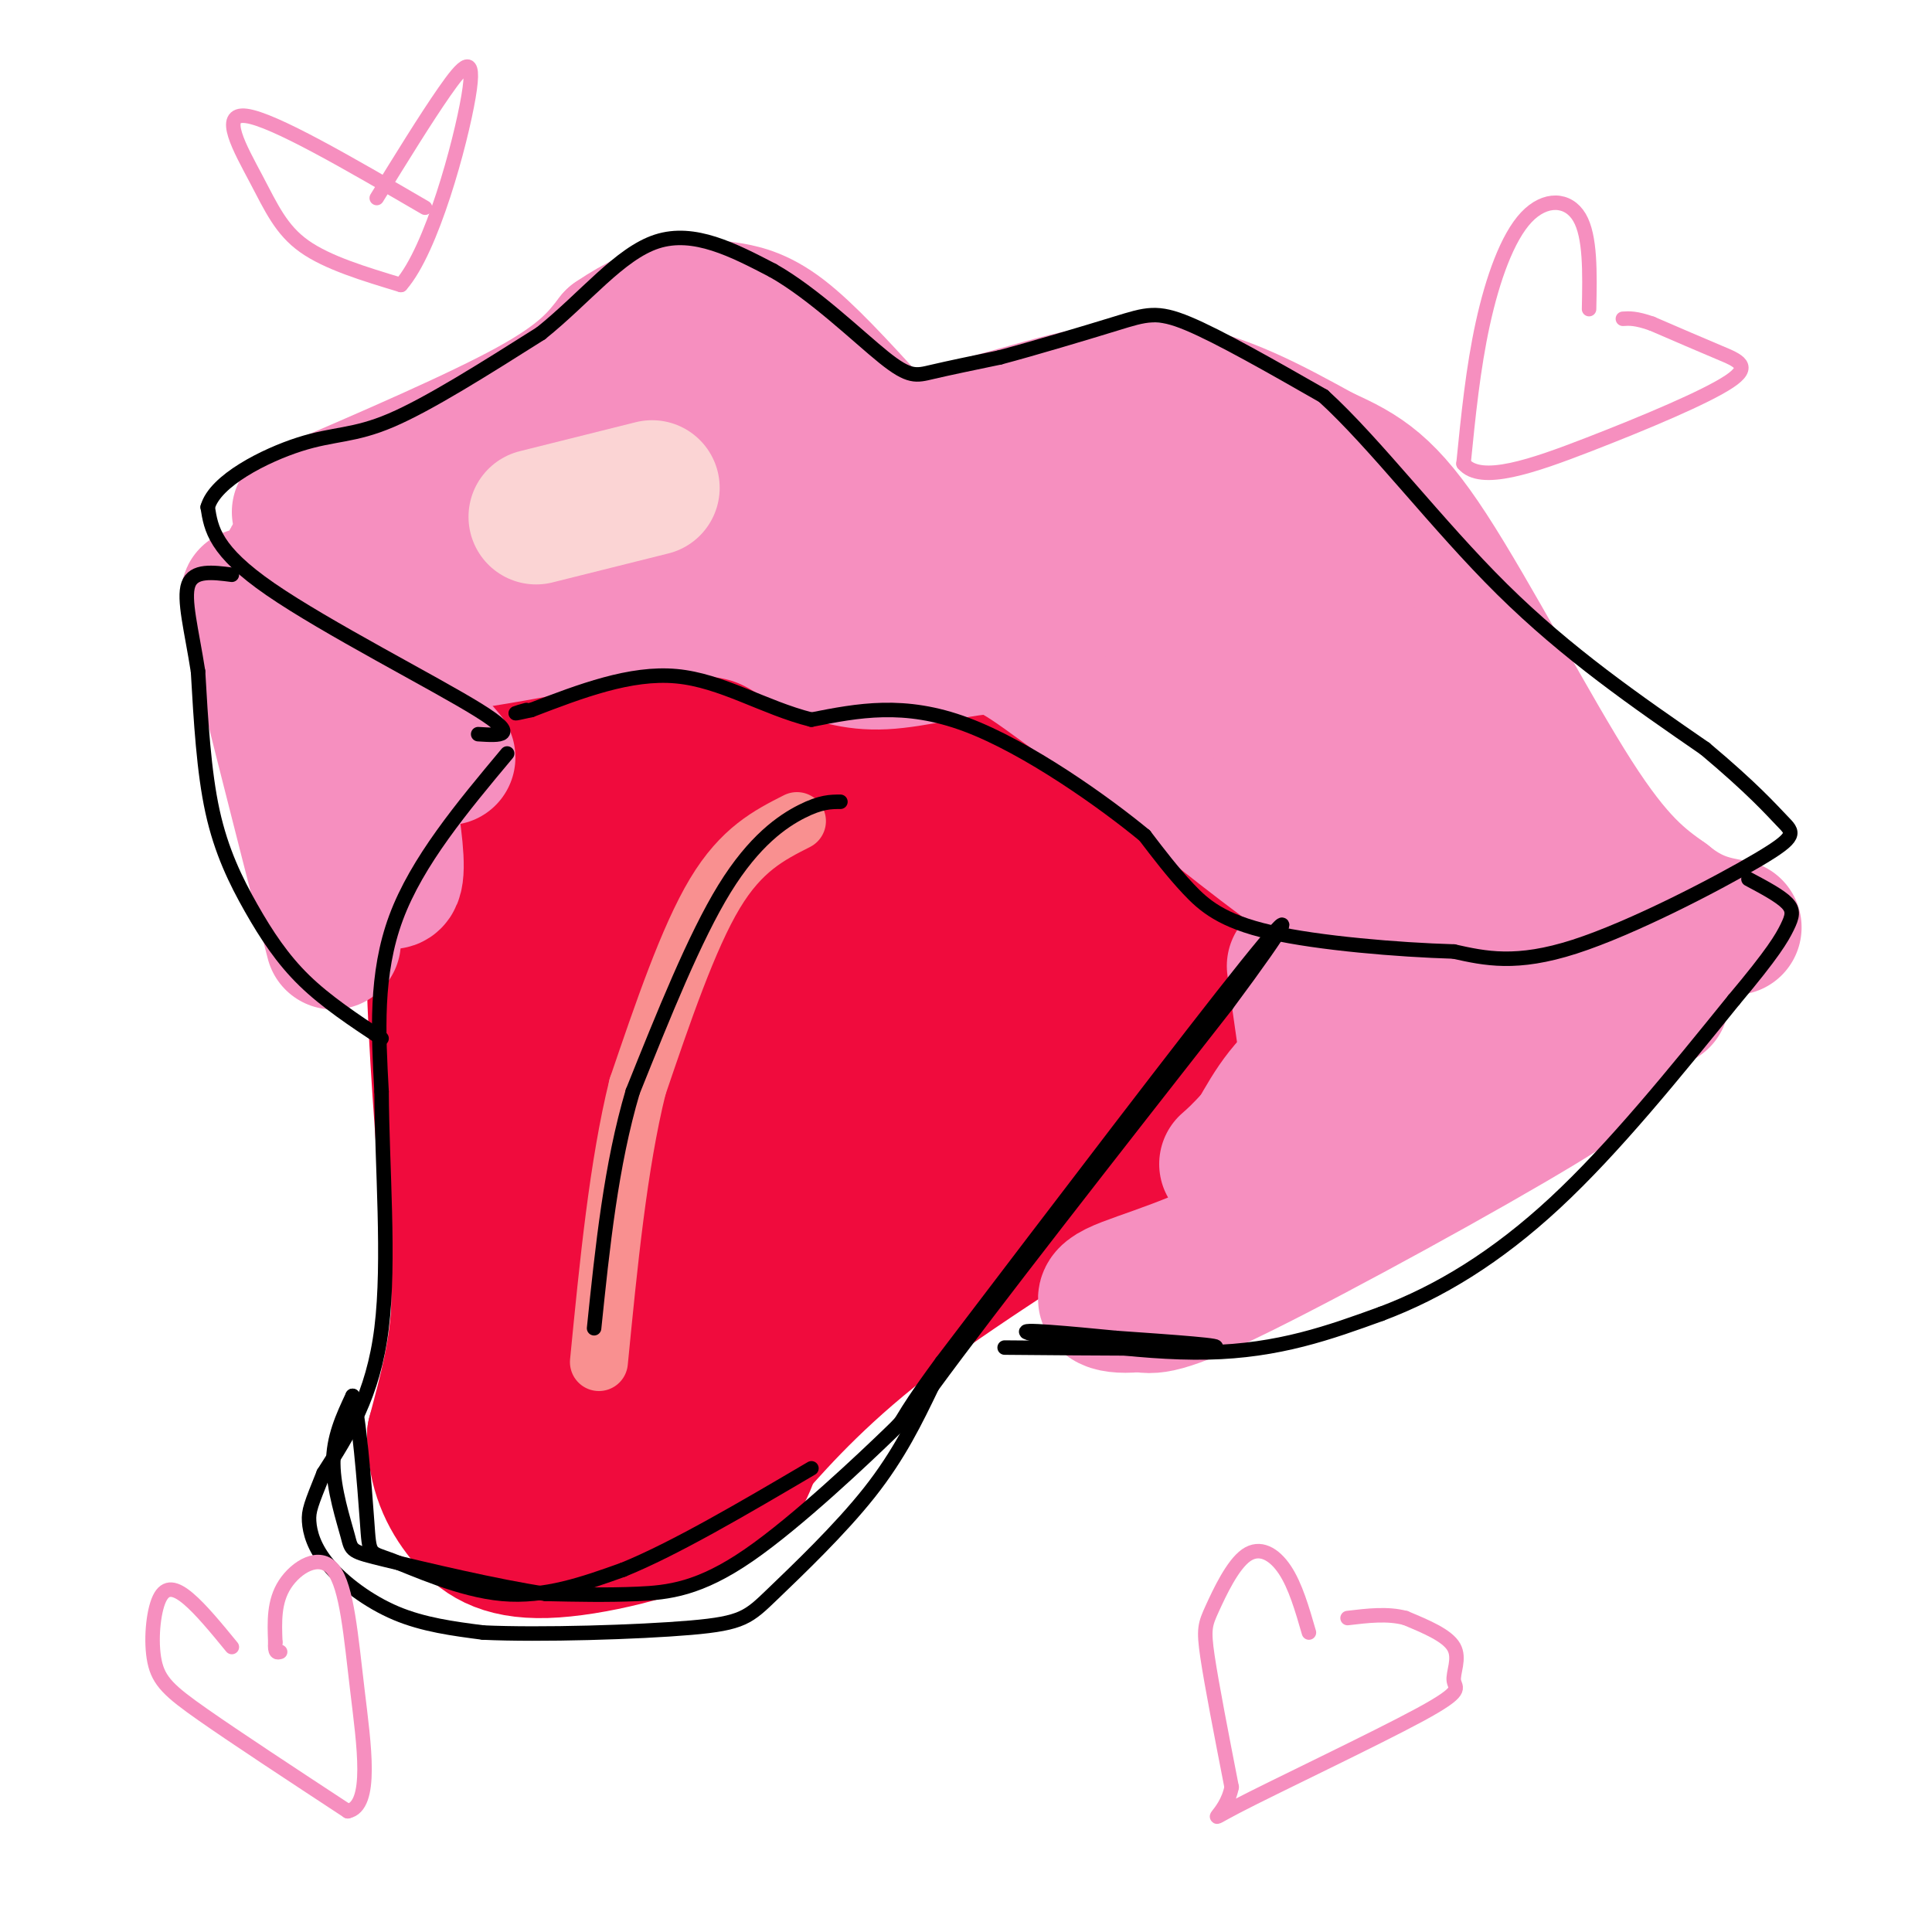 <svg viewBox='0 0 400 400' version='1.1' xmlns='http://www.w3.org/2000/svg' xmlns:xlink='http://www.w3.org/1999/xlink'><g fill='none' stroke='rgb(240,11,61)' stroke-width='28' stroke-linecap='round' stroke-linejoin='round'><path d='M171,154c-4.339,-3.042 -8.679,-6.083 -16,-8c-7.321,-1.917 -17.625,-2.708 -26,-1c-8.375,1.708 -14.821,5.917 -19,10c-4.179,4.083 -6.089,8.042 -8,12'/><path d='M102,167c-2.500,3.143 -4.750,5.000 -7,8c-2.250,3.000 -4.500,7.143 -5,18c-0.500,10.857 0.750,28.429 2,46'/><path d='M92,239c1.200,12.844 3.200,21.956 3,31c-0.200,9.044 -2.600,18.022 -5,27'/><path d='M90,297c0.030,7.517 2.606,12.809 6,17c3.394,4.191 7.606,7.282 17,7c9.394,-0.282 23.970,-3.938 32,-8c8.030,-4.062 9.515,-8.531 11,-13'/><path d='M156,300c5.810,-6.607 14.833,-16.625 30,-28c15.167,-11.375 36.476,-24.107 47,-32c10.524,-7.893 10.262,-10.946 10,-14'/><path d='M243,226c2.131,-2.185 2.458,-0.648 5,-7c2.542,-6.352 7.300,-20.595 7,-30c-0.300,-9.405 -5.657,-13.973 -15,-19c-9.343,-5.027 -22.671,-10.514 -36,-16'/><path d='M204,154c-9.333,-2.333 -14.667,-0.167 -20,2'/><path d='M177,167c-0.578,2.556 -1.156,5.111 -4,6c-2.844,0.889 -7.956,0.111 -13,6c-5.044,5.889 -10.022,18.444 -15,31'/><path d='M145,210c-7.619,25.274 -19.167,72.958 -26,86c-6.833,13.042 -8.952,-8.560 -10,-21c-1.048,-12.440 -1.024,-15.720 -1,-19'/><path d='M108,256c0.279,-9.875 1.477,-25.063 4,-39c2.523,-13.937 6.372,-26.624 16,-37c9.628,-10.376 25.034,-18.441 30,-22c4.966,-3.559 -0.509,-2.612 -8,1c-7.491,3.612 -16.997,9.889 -24,18c-7.003,8.111 -11.501,18.055 -16,28'/><path d='M110,205c-3.060,15.080 -2.711,38.779 -3,37c-0.289,-1.779 -1.216,-29.035 0,-44c1.216,-14.965 4.573,-17.640 9,-23c4.427,-5.360 9.923,-13.405 14,-18c4.077,-4.595 6.736,-5.742 12,-6c5.264,-0.258 13.132,0.371 21,1'/><path d='M163,152c7.967,3.683 17.383,12.389 29,17c11.617,4.611 25.435,5.126 34,7c8.565,1.874 11.876,5.107 14,8c2.124,2.893 3.062,5.447 4,8'/><path d='M244,192c4.199,1.074 12.697,-0.243 -1,8c-13.697,8.243 -49.589,26.044 -69,39c-19.411,12.956 -22.341,21.065 -27,30c-4.659,8.935 -11.045,18.696 -11,20c0.045,1.304 6.523,-5.848 13,-13'/><path d='M149,276c11.152,-7.972 32.532,-21.401 49,-36c16.468,-14.599 28.022,-30.367 33,-35c4.978,-4.633 3.379,1.868 -8,12c-11.379,10.132 -32.537,23.895 -47,35c-14.463,11.105 -22.232,19.553 -30,28'/><path d='M146,280c-7.165,8.198 -10.077,14.693 -13,17c-2.923,2.307 -5.858,0.425 -7,-6c-1.142,-6.425 -0.492,-17.392 9,-33c9.492,-15.608 27.825,-35.856 45,-50c17.175,-14.144 33.193,-22.184 33,-21c-0.193,1.184 -16.596,11.592 -33,22'/><path d='M180,209c-14.763,8.416 -35.171,18.457 -43,23c-7.829,4.543 -3.078,3.587 0,4c3.078,0.413 4.485,2.196 13,-5c8.515,-7.196 24.138,-23.372 41,-34c16.862,-10.628 34.963,-15.707 32,-17c-2.963,-1.293 -26.989,1.202 -43,5c-16.011,3.798 -24.005,8.899 -32,14'/><path d='M148,199c-12.032,11.587 -26.114,33.555 -28,34c-1.886,0.445 8.422,-20.633 15,-31c6.578,-10.367 9.425,-10.022 23,-15c13.575,-4.978 37.879,-15.279 40,-17c2.121,-1.721 -17.939,5.140 -38,12'/><path d='M160,182c-8.711,4.089 -11.489,8.311 -14,18c-2.511,9.689 -4.756,24.844 -7,40'/></g>
<g fill='none' stroke='rgb(249,144,144)' stroke-width='12' stroke-linecap='round' stroke-linejoin='round'><path d='M165,170c-5.750,2.917 -11.500,5.833 -17,15c-5.500,9.167 -10.750,24.583 -16,40'/><path d='M132,225c-4.000,16.167 -6.000,36.583 -8,57'/></g>
<g fill='none' stroke='rgb(246,143,191)' stroke-width='28' stroke-linecap='round' stroke-linejoin='round'><path d='M62,106c18.583,-8.000 37.167,-16.000 48,-22c10.833,-6.000 13.917,-10.000 17,-14'/><path d='M127,70c5.102,-3.502 9.357,-5.258 13,-6c3.643,-0.742 6.673,-0.469 10,0c3.327,0.469 6.951,1.134 12,5c5.049,3.866 11.525,10.933 18,18'/><path d='M180,87c3.000,3.000 1.500,1.500 0,0'/><path d='M200,92c-0.798,-1.012 -1.595,-2.024 0,-3c1.595,-0.976 5.583,-1.917 13,-4c7.417,-2.083 18.262,-5.310 29,-4c10.738,1.310 21.369,7.155 32,13'/><path d='M274,94c8.369,3.750 13.292,6.625 22,20c8.708,13.375 21.202,37.250 30,51c8.798,13.750 13.899,17.375 19,21'/><path d='M345,186c5.500,4.500 9.750,5.250 14,6'/><path d='M344,207c-15.083,0.083 -30.167,0.167 -50,-10c-19.833,-10.167 -44.417,-30.583 -69,-51'/><path d='M225,146c-14.643,-10.821 -16.750,-12.375 -22,-12c-5.250,0.375 -13.643,2.679 -20,3c-6.357,0.321 -10.679,-1.339 -15,-3'/><path d='M168,134c-5.083,-2.726 -10.292,-8.042 -24,-8c-13.708,0.042 -35.917,5.440 -49,7c-13.083,1.560 -17.042,-0.720 -21,-3'/><path d='M74,130c-8.110,-3.692 -17.885,-11.423 -13,-15c4.885,-3.577 24.431,-3.002 39,-6c14.569,-2.998 24.163,-9.571 35,-13c10.837,-3.429 22.919,-3.715 35,-4'/><path d='M170,92c-13.016,3.276 -63.056,13.466 -65,17c-1.944,3.534 44.207,0.413 66,0c21.793,-0.413 19.226,1.882 19,4c-0.226,2.118 1.887,4.059 4,6'/><path d='M194,119c-14.234,-3.129 -51.820,-13.952 -69,-19c-17.180,-5.048 -13.956,-4.322 0,-4c13.956,0.322 38.642,0.241 50,0c11.358,-0.241 9.388,-0.640 18,4c8.612,4.640 27.806,14.320 47,24'/><path d='M240,124c-2.745,-0.788 -33.108,-14.757 -39,-20c-5.892,-5.243 12.686,-1.758 27,1c14.314,2.758 24.362,4.791 34,11c9.638,6.209 18.864,16.595 24,24c5.136,7.405 6.182,11.830 5,13c-1.182,1.170 -4.591,-0.915 -8,-3'/><path d='M283,150c-17.665,-8.547 -57.828,-28.415 -69,-35c-11.172,-6.585 6.646,0.112 14,2c7.354,1.888 4.244,-1.032 16,8c11.756,9.032 38.378,30.016 65,51'/><path d='M309,176c-7.711,-4.289 -59.489,-40.511 -66,-44c-6.511,-3.489 32.244,25.756 71,55'/><path d='M314,187c12.833,8.833 9.417,3.417 6,-2'/><path d='M162,95c-11.250,-7.083 -22.500,-14.167 -28,-16c-5.500,-1.833 -5.250,1.583 -5,5'/><path d='M333,217c0.511,1.444 1.022,2.889 -14,12c-15.022,9.111 -45.578,25.889 -62,34c-16.422,8.111 -18.711,7.556 -21,7'/><path d='M236,270c-5.774,0.810 -9.708,-0.667 -5,-3c4.708,-2.333 18.060,-5.524 32,-14c13.940,-8.476 28.470,-22.238 43,-36'/><path d='M306,217c7.584,-6.354 5.043,-4.239 3,-4c-2.043,0.239 -3.589,-1.397 -10,-1c-6.411,0.397 -17.689,2.828 -25,7c-7.311,4.172 -10.656,10.086 -14,16'/><path d='M260,235c-3.333,3.667 -4.667,4.833 -6,6'/><path d='M241,266c0.000,0.000 0.100,0.100 0.1,0.1'/><path d='M69,195c-7.500,-29.250 -15.000,-58.500 -17,-68c-2.000,-9.500 1.500,0.750 5,11'/><path d='M57,138c6.022,13.044 18.578,40.156 23,44c4.422,3.844 0.711,-15.578 -3,-35'/><path d='M77,147c-1.429,-8.321 -3.500,-11.625 0,-8c3.500,3.625 12.571,14.179 15,17c2.429,2.821 -1.786,-2.089 -6,-7'/><path d='M270,214c0.000,0.000 -2.000,-14.000 -2,-14'/></g>
<g fill='none' stroke='rgb(251,212,212)' stroke-width='28' stroke-linecap='round' stroke-linejoin='round'><path d='M111,107c0.000,0.000 24.000,-6.000 24,-6'/></g>
<g fill='none' stroke='rgb(0,0,0)' stroke-width='3' stroke-linecap='round' stroke-linejoin='round'><path d='M99,152c4.489,0.289 8.978,0.578 0,-5c-8.978,-5.578 -31.422,-17.022 -43,-25c-11.578,-7.978 -12.289,-12.489 -13,-17'/><path d='M43,105c1.524,-5.488 11.833,-10.708 19,-13c7.167,-2.292 11.190,-1.655 19,-5c7.810,-3.345 19.405,-10.673 31,-18'/><path d='M112,69c9.089,-7.289 16.311,-16.511 24,-19c7.689,-2.489 15.844,1.756 24,6'/><path d='M160,56c8.488,4.786 17.708,13.750 23,18c5.292,4.250 6.655,3.786 10,3c3.345,-0.786 8.673,-1.893 14,-3'/><path d='M207,74c7.036,-1.869 17.625,-5.042 24,-7c6.375,-1.958 8.536,-2.702 15,0c6.464,2.702 17.232,8.851 28,15'/><path d='M274,82c10.711,9.756 23.489,26.644 37,40c13.511,13.356 27.756,23.178 42,33'/><path d='M353,155c9.898,8.301 13.643,12.555 16,15c2.357,2.445 3.327,3.081 -5,8c-8.327,4.919 -25.951,14.120 -38,18c-12.049,3.880 -18.525,2.440 -25,1'/><path d='M301,197c-11.560,-0.345 -27.958,-1.708 -38,-4c-10.042,-2.292 -13.726,-5.512 -17,-9c-3.274,-3.488 -6.137,-7.244 -9,-11'/><path d='M237,173c-8.200,-6.778 -24.200,-18.222 -37,-23c-12.800,-4.778 -22.400,-2.889 -32,-1'/><path d='M168,149c-9.867,-2.467 -18.533,-8.133 -28,-9c-9.467,-0.867 -19.733,3.067 -30,7'/><path d='M110,147c-5.167,1.167 -3.083,0.583 -1,0'/><path d='M174,166c-2.022,0.000 -4.044,0.000 -8,2c-3.956,2.000 -9.844,6.000 -16,16c-6.156,10.000 -12.578,26.000 -19,42'/><path d='M131,226c-4.500,15.167 -6.250,32.083 -8,49'/><path d='M105,156c-9.333,11.167 -18.667,22.333 -23,34c-4.333,11.667 -3.667,23.833 -3,36'/><path d='M79,226c0.067,15.156 1.733,35.044 0,49c-1.733,13.956 -6.867,21.978 -12,30'/><path d='M67,305c-2.612,6.507 -3.144,7.775 -3,10c0.144,2.225 0.962,5.407 4,9c3.038,3.593 8.297,7.598 14,10c5.703,2.402 11.852,3.201 18,4'/><path d='M100,338c11.770,0.552 32.196,-0.069 43,-1c10.804,-0.931 11.986,-2.174 17,-7c5.014,-4.826 13.861,-13.236 20,-21c6.139,-7.764 9.569,-14.882 13,-22'/><path d='M193,287c12.333,-16.833 36.667,-47.917 61,-79'/><path d='M254,208c13.178,-17.711 15.622,-22.489 4,-8c-11.622,14.489 -37.311,48.244 -63,82'/><path d='M195,282c-10.786,14.695 -6.252,10.434 -11,15c-4.748,4.566 -18.778,17.960 -29,25c-10.222,7.040 -16.635,7.726 -23,8c-6.365,0.274 -12.683,0.137 -19,0'/><path d='M113,330c-9.989,-1.477 -25.461,-5.169 -33,-7c-7.539,-1.831 -7.145,-1.801 -8,-5c-0.855,-3.199 -2.959,-9.628 -3,-15c-0.041,-5.372 1.979,-9.686 4,-14'/><path d='M73,289c1.282,3.365 2.488,18.778 3,26c0.512,7.222 0.330,6.252 5,8c4.670,1.748 14.191,6.214 23,7c8.809,0.786 16.904,-2.107 25,-5'/><path d='M129,325c10.667,-4.333 24.833,-12.667 39,-21'/><path d='M208,279c19.583,0.167 39.167,0.333 43,0c3.833,-0.333 -8.083,-1.167 -20,-2'/><path d='M231,277c-8.940,-0.869 -21.292,-2.042 -18,-1c3.292,1.042 22.226,4.298 37,4c14.774,-0.298 25.387,-4.149 36,-8'/><path d='M286,272c11.956,-4.489 23.844,-11.711 36,-23c12.156,-11.289 24.578,-26.644 37,-42'/><path d='M359,207c8.119,-9.655 9.917,-12.792 11,-15c1.083,-2.208 1.452,-3.488 0,-5c-1.452,-1.512 -4.726,-3.256 -8,-5'/><path d='M79,215c-5.738,-3.798 -11.476,-7.595 -16,-12c-4.524,-4.405 -7.833,-9.417 -11,-15c-3.167,-5.583 -6.190,-11.738 -8,-20c-1.810,-8.262 -2.405,-18.631 -3,-29'/><path d='M41,139c-1.311,-8.422 -3.089,-14.978 -2,-18c1.089,-3.022 5.044,-2.511 9,-2'/></g>
<g fill='none' stroke='rgb(246,143,191)' stroke-width='3' stroke-linecap='round' stroke-linejoin='round'><path d='M271,338c-1.404,-4.858 -2.807,-9.716 -5,-13c-2.193,-3.284 -5.175,-4.994 -8,-3c-2.825,1.994 -5.491,7.691 -7,11c-1.509,3.309 -1.860,4.231 -1,10c0.860,5.769 2.930,16.384 5,27'/><path d='M255,370c-1.201,6.147 -6.703,8.015 1,4c7.703,-4.015 28.611,-13.911 38,-19c9.389,-5.089 7.259,-5.370 7,-7c-0.259,-1.630 1.355,-4.609 0,-7c-1.355,-2.391 -5.677,-4.196 -10,-6'/><path d='M291,335c-3.667,-1.000 -7.833,-0.500 -12,0'/><path d='M48,341c-3.187,-3.888 -6.373,-7.777 -9,-10c-2.627,-2.223 -4.694,-2.781 -6,0c-1.306,2.781 -1.852,8.903 -1,13c0.852,4.097 3.100,6.171 10,11c6.900,4.829 18.450,12.415 30,20'/><path d='M72,375c5.244,-1.043 3.354,-13.651 2,-25c-1.354,-11.349 -2.172,-21.440 -5,-25c-2.828,-3.560 -7.665,-0.589 -10,3c-2.335,3.589 -2.167,7.794 -2,12'/><path d='M57,340c-0.167,2.333 0.417,2.167 1,2'/><path d='M329,64c0.155,-7.548 0.310,-15.095 -2,-19c-2.310,-3.905 -7.083,-4.167 -11,0c-3.917,4.167 -6.976,12.762 -9,22c-2.024,9.238 -3.012,19.119 -4,29'/><path d='M303,96c3.525,4.292 14.337,0.522 26,-4c11.663,-4.522 24.179,-9.794 29,-13c4.821,-3.206 1.949,-4.344 -2,-6c-3.949,-1.656 -8.974,-3.828 -14,-6'/><path d='M342,67c-3.333,-1.167 -4.667,-1.083 -6,-1'/><path d='M88,43c-15.685,-9.131 -31.369,-18.262 -37,-19c-5.631,-0.738 -1.208,6.917 2,13c3.208,6.083 5.202,10.595 10,14c4.798,3.405 12.399,5.702 20,8'/><path d='M83,59c6.393,-7.262 12.375,-29.417 14,-39c1.625,-9.583 -1.107,-6.595 -5,-1c-3.893,5.595 -8.946,13.798 -14,22'/></g>
</svg>